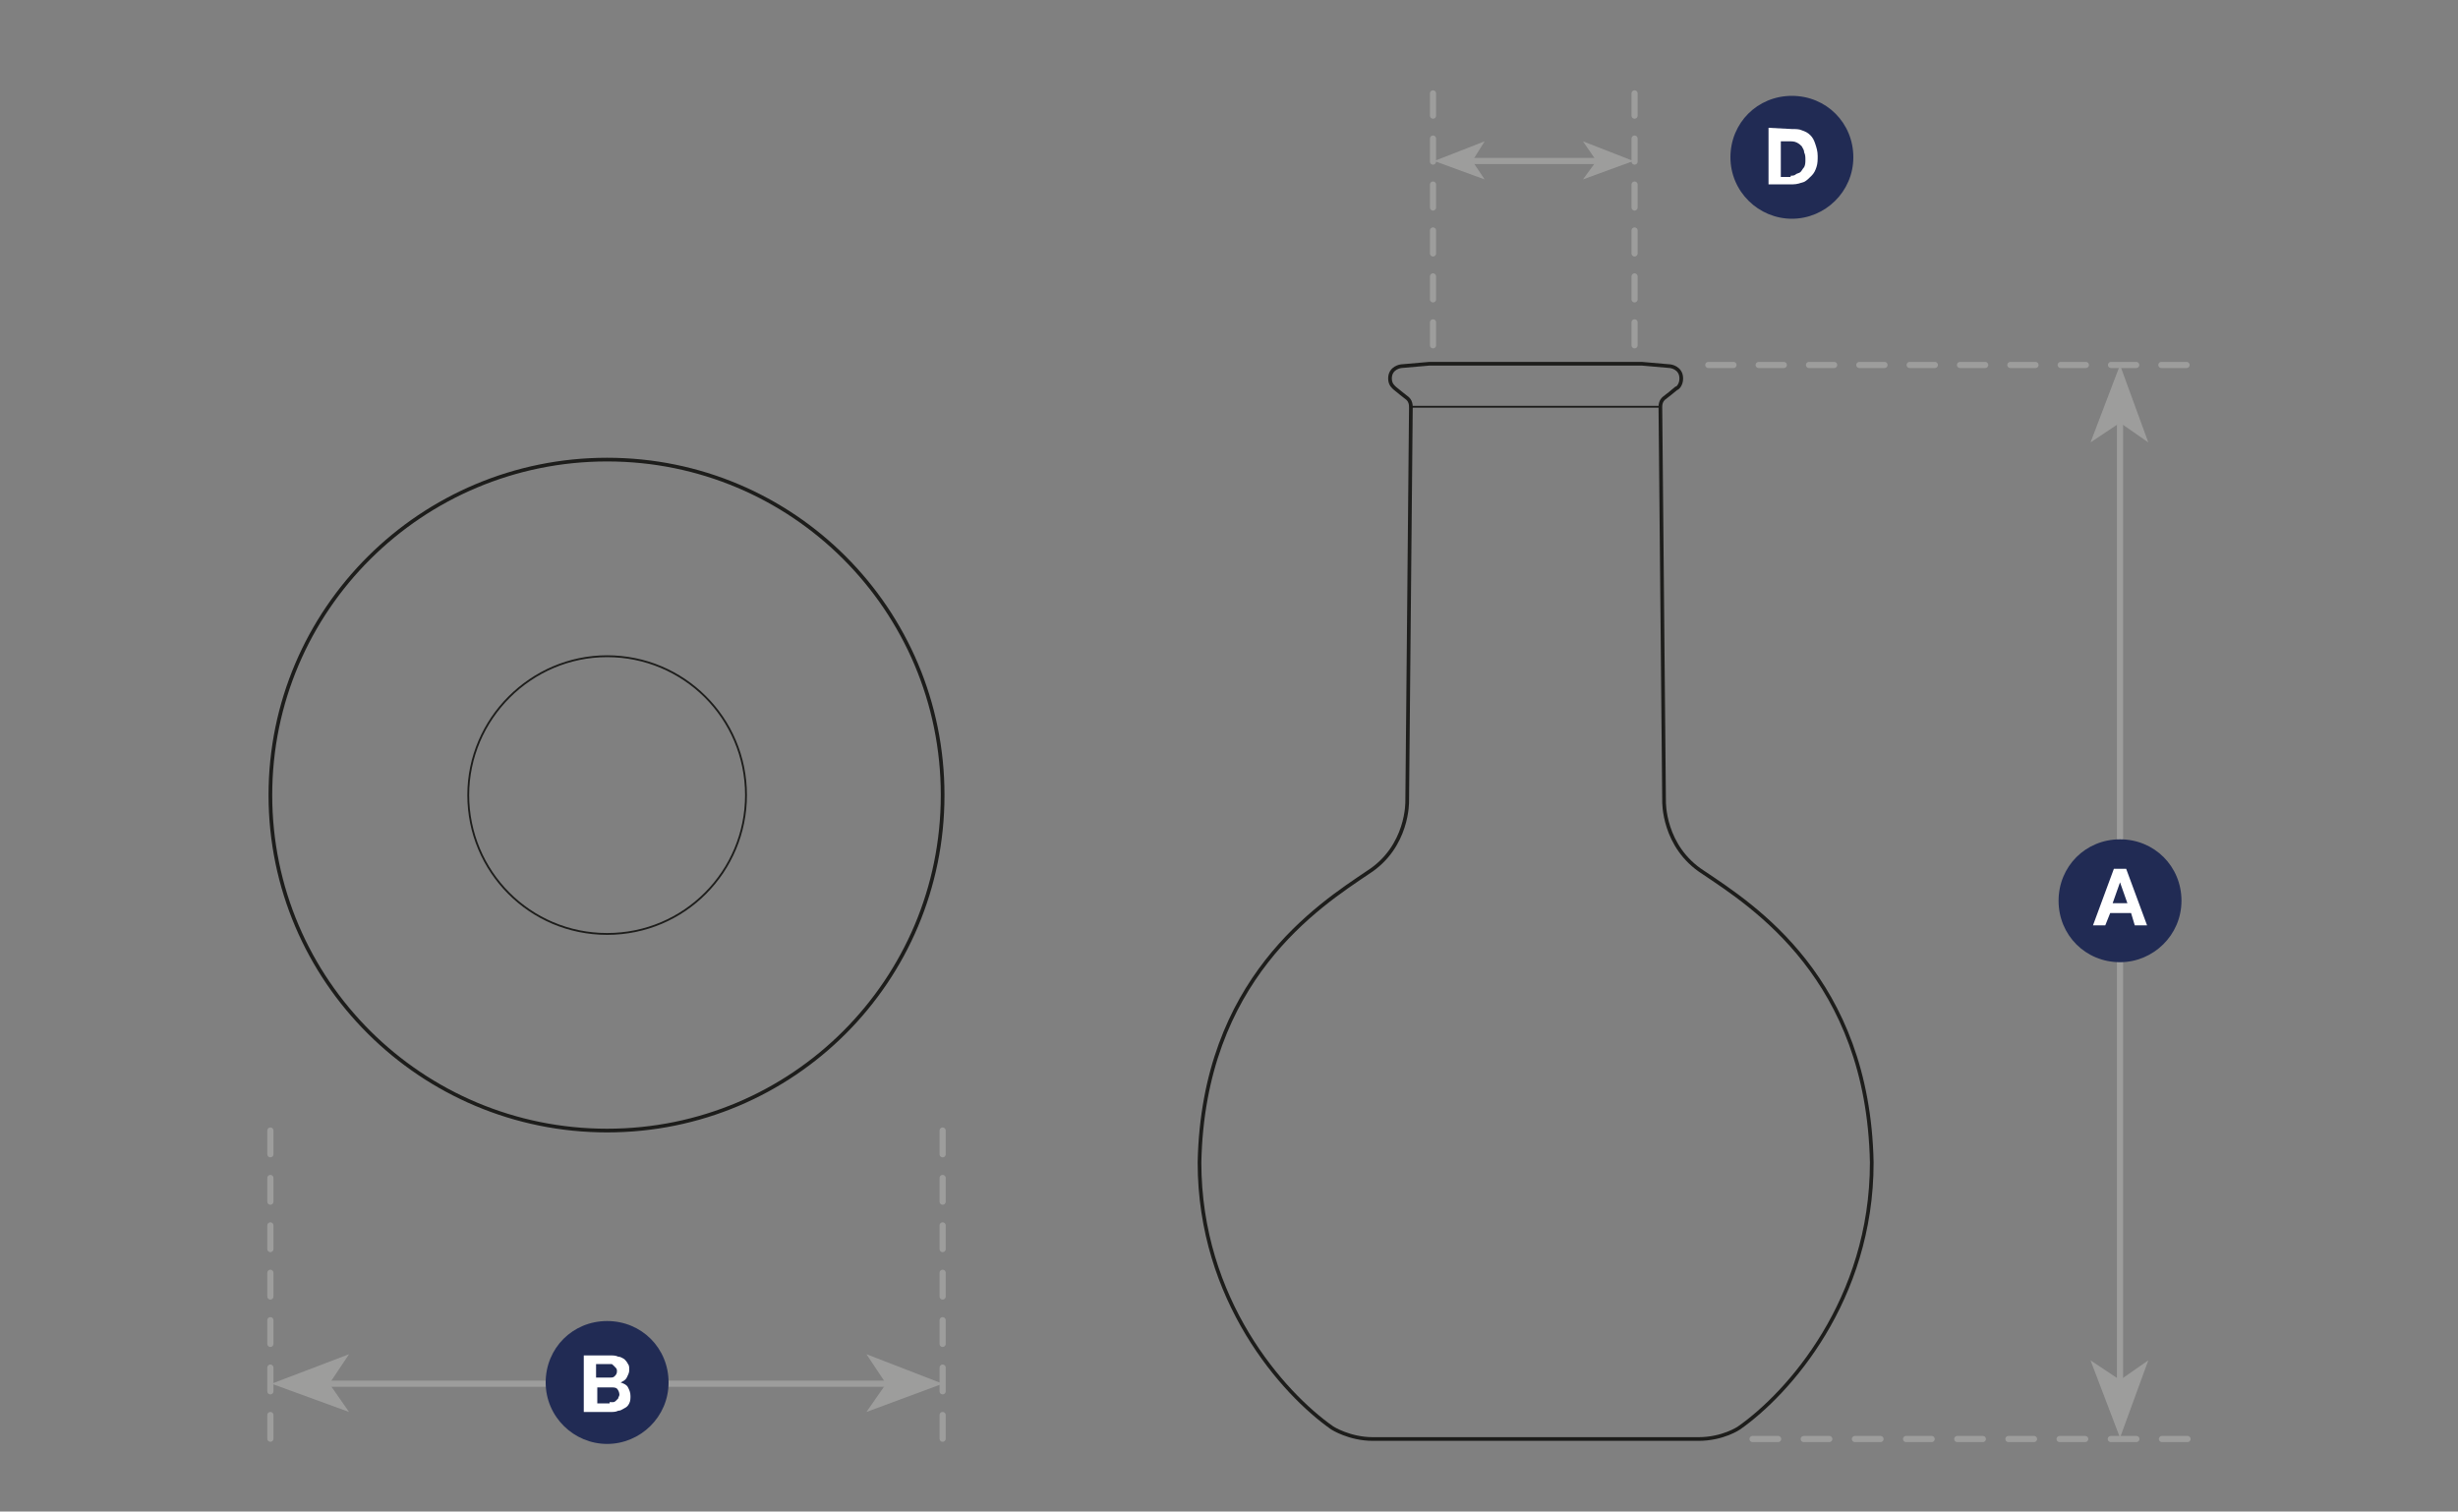<?xml version="1.0" encoding="utf-8"?>
<!-- Generator: Adobe Illustrator 27.0.0, SVG Export Plug-In . SVG Version: 6.00 Build 0)  -->
<svg version="1.1" id="a" xmlns="http://www.w3.org/2000/svg" xmlns:xlink="http://www.w3.org/1999/xlink" x="0px" y="0px"
	 viewBox="0 0 200 123" style="enable-background:new 0 0 200 123;" xml:space="preserve">
<rect x="0" y="0" width="200" height="123" fill="#808080" stroke="none"/>
<style type="text/css">
	.st0{fill:none;stroke:#9D9D9C;stroke-width:0.5;}
	.st1{fill:#9D9D9C;}
	.st2{fill:none;stroke:#9D9D9C;stroke-width:0.5;stroke-linecap:round;stroke-linejoin:round;stroke-dasharray:0,0,1.929,1.929;}
	.st3{fill:#212B54;}
	.st4{fill:#FFFFFF;}
	.st5{fill:none;stroke:#9D9D9C;stroke-width:0.5;stroke-linecap:round;stroke-linejoin:round;stroke-dasharray:0,0,2.082,2.082;}
	.st6{fill:none;stroke:#9D9D9C;stroke-width:0.5;stroke-linecap:round;stroke-linejoin:round;stroke-dasharray:0,0,2.048,2.048;}
	.st7{fill:none;stroke:#9D9D9C;stroke-width:0.5;stroke-linecap:round;stroke-linejoin:round;stroke-dasharray:0,0,1.869,1.869;}
	.st8{fill:none;stroke:#1D1D1B;stroke-width:0.15;stroke-miterlimit:10;}
	.st9{fill:none;stroke:#1D1D1B;stroke-width:0.3;stroke-miterlimit:10;}
</style>
<line class="st0" x1="25.2" y1="112.6" x2="72.9" y2="112.6"/>
<polygon class="st1" points="76.7,112.6 70.5,110.2 72.1,112.6 70.5,114.9 "/>
<polygon class="st1" points="22.1,112.6 28.4,114.9 26.8,112.6 28.4,110.2 "/>
<line class="st2" x1="22" y1="92" x2="22" y2="117.1"/>
<line class="st2" x1="76.7" y1="92" x2="76.7" y2="117.1"/>
<path class="st3" d="M49.4,117.5c2.7,0,5-2.2,5-5s-2.2-5-5-5s-5,2.2-5,5S46.7,117.5,49.4,117.5"/>
<path class="st4" d="M49.7,110.3c0.2,0,0.4,0,0.6,0.1c0.2,0,0.3,0.1,0.5,0.2c0.1,0.1,0.2,0.2,0.3,0.4c0.1,0.1,0.1,0.3,0.1,0.5
	c0,0.2-0.1,0.4-0.2,0.6s-0.3,0.3-0.5,0.4c0.3,0.1,0.5,0.2,0.6,0.4c0.1,0.2,0.2,0.4,0.2,0.7c0,0.2,0,0.4-0.1,0.6
	c-0.1,0.2-0.2,0.3-0.4,0.4c-0.2,0.1-0.3,0.2-0.5,0.2c-0.2,0.1-0.4,0.1-0.6,0.1h-2.2v-4.6H49.7L49.7,110.3z M49.6,112.1
	c0.2,0,0.3,0,0.4-0.1s0.2-0.2,0.2-0.4c0-0.1,0-0.2-0.1-0.3s-0.1-0.1-0.2-0.2s-0.1-0.1-0.2-0.1c-0.1,0-0.2,0-0.3,0h-0.9v1.1H49.6
	L49.6,112.1z M49.6,114.1c0.1,0,0.2,0,0.3,0c0.1,0,0.2-0.1,0.2-0.1s0.1-0.1,0.2-0.2c0-0.1,0.1-0.2,0.1-0.3c0-0.2-0.1-0.4-0.2-0.5
	c-0.1-0.1-0.3-0.1-0.5-0.1h-1.1v1.3H49.6z"/>
<line class="st0" x1="172.5" y1="113.9" x2="172.5" y2="32.8"/>
<polygon class="st1" points="172.5,29.7 170.1,36 172.5,34.4 174.8,36 "/>
<polygon class="st1" points="172.5,117 174.8,110.7 172.5,112.3 170.1,110.7 "/>
<line class="st5" x1="142.6" y1="117.1" x2="178" y2="117.1"/>
<line class="st6" x1="139" y1="29.7" x2="178" y2="29.7"/>
<line class="st7" x1="116.6" y1="28.1" x2="116.6" y2="7.6"/>
<line class="st7" x1="133" y1="28.1" x2="133" y2="7.6"/>
<line class="st0" x1="118.7" y1="13.1" x2="131.6" y2="13.1"/>
<polygon class="st1" points="116.7,13.1 120.8,14.6 119.8,13.1 120.8,11.5 "/>
<polygon class="st1" points="132.9,13.1 128.8,11.5 129.9,13.1 128.8,14.6 "/>
<path class="st3" d="M172.5,78.3c2.7,0,5-2.2,5-5s-2.2-5-5-5s-5,2.2-5,5S169.7,78.3,172.5,78.3"/>
<path class="st4" d="M173,70.7l1.7,4.6h-1l-0.3-1h-1.7l-0.4,1h-1l1.7-4.6H173L173,70.7z M173.1,73.5l-0.6-1.7h0l-0.6,1.7H173.1
	L173.1,73.5z"/>
<path class="st3" d="M145.8,17.8c2.7,0,5-2.2,5-5s-2.2-5-5-5s-5,2.2-5,5S143.1,17.8,145.8,17.8"/>
<path class="st4" d="M145.8,10.5c0.3,0,0.6,0,0.8,0.1c0.3,0.1,0.5,0.2,0.7,0.4c0.2,0.2,0.3,0.4,0.4,0.7c0.1,0.3,0.2,0.6,0.2,1
	c0,0.3,0,0.6-0.1,0.9c-0.1,0.3-0.2,0.5-0.4,0.7c-0.2,0.2-0.4,0.4-0.6,0.5c-0.3,0.1-0.6,0.2-0.9,0.2h-2v-4.6L145.8,10.5L145.8,10.5z
	 M145.7,14.3c0.1,0,0.3,0,0.4-0.1s0.3-0.1,0.4-0.2s0.2-0.3,0.3-0.4c0.1-0.2,0.1-0.4,0.1-0.6c0-0.2,0-0.4-0.1-0.6
	c0-0.2-0.1-0.3-0.2-0.5c-0.1-0.1-0.2-0.2-0.4-0.3c-0.2-0.1-0.4-0.1-0.6-0.1h-0.7v2.9H145.7z"/>
<polyline class="st8" points="114.7,33.1 124.7,33.1 125.1,33.1 135.1,33.1 "/>
<path class="st9" d="M76.7,64.7c0-15.1-12.2-27.3-27.3-27.3S22,49.6,22,64.7S34.3,92,49.4,92S76.7,79.8,76.7,64.7z M124.8,117.1
	h-13.1c-1.9,0-3.3-0.9-3.3-0.9c-4-2.8-10.8-10.4-10.8-21.6c0.3-14.9,9.7-20.9,13.7-23.6c3.3-2.1,3.2-5.8,3.2-5.8s0.3-31.6,0.3-32.1
	s-0.3-0.7-0.3-0.7s-0.9-0.7-1-0.8c-0.1-0.1-0.4-0.3-0.4-0.8c0-0.9,0.9-1,0.9-1l2.3-0.2h17.3l2.3,0.2c0,0,0.9,0.1,0.9,1
	c0,0.5-0.3,0.8-0.4,0.8c-0.1,0.1-1,0.8-1,0.8s-0.3,0.2-0.3,0.7s0.3,32.1,0.3,32.1s-0.1,3.7,3.2,5.8c4,2.7,13.4,8.6,13.7,23.6
	c0,11.2-6.8,18.8-10.8,21.6c0,0-1.3,0.9-3.3,0.9L124.8,117.1L124.8,117.1z"/>
<path class="st8" d="M60.7,64.7c0-6.3-5.1-11.3-11.3-11.3s-11.3,5.1-11.3,11.3S43.1,76,49.4,76S60.7,70.9,60.7,64.7z"/>
</svg>

